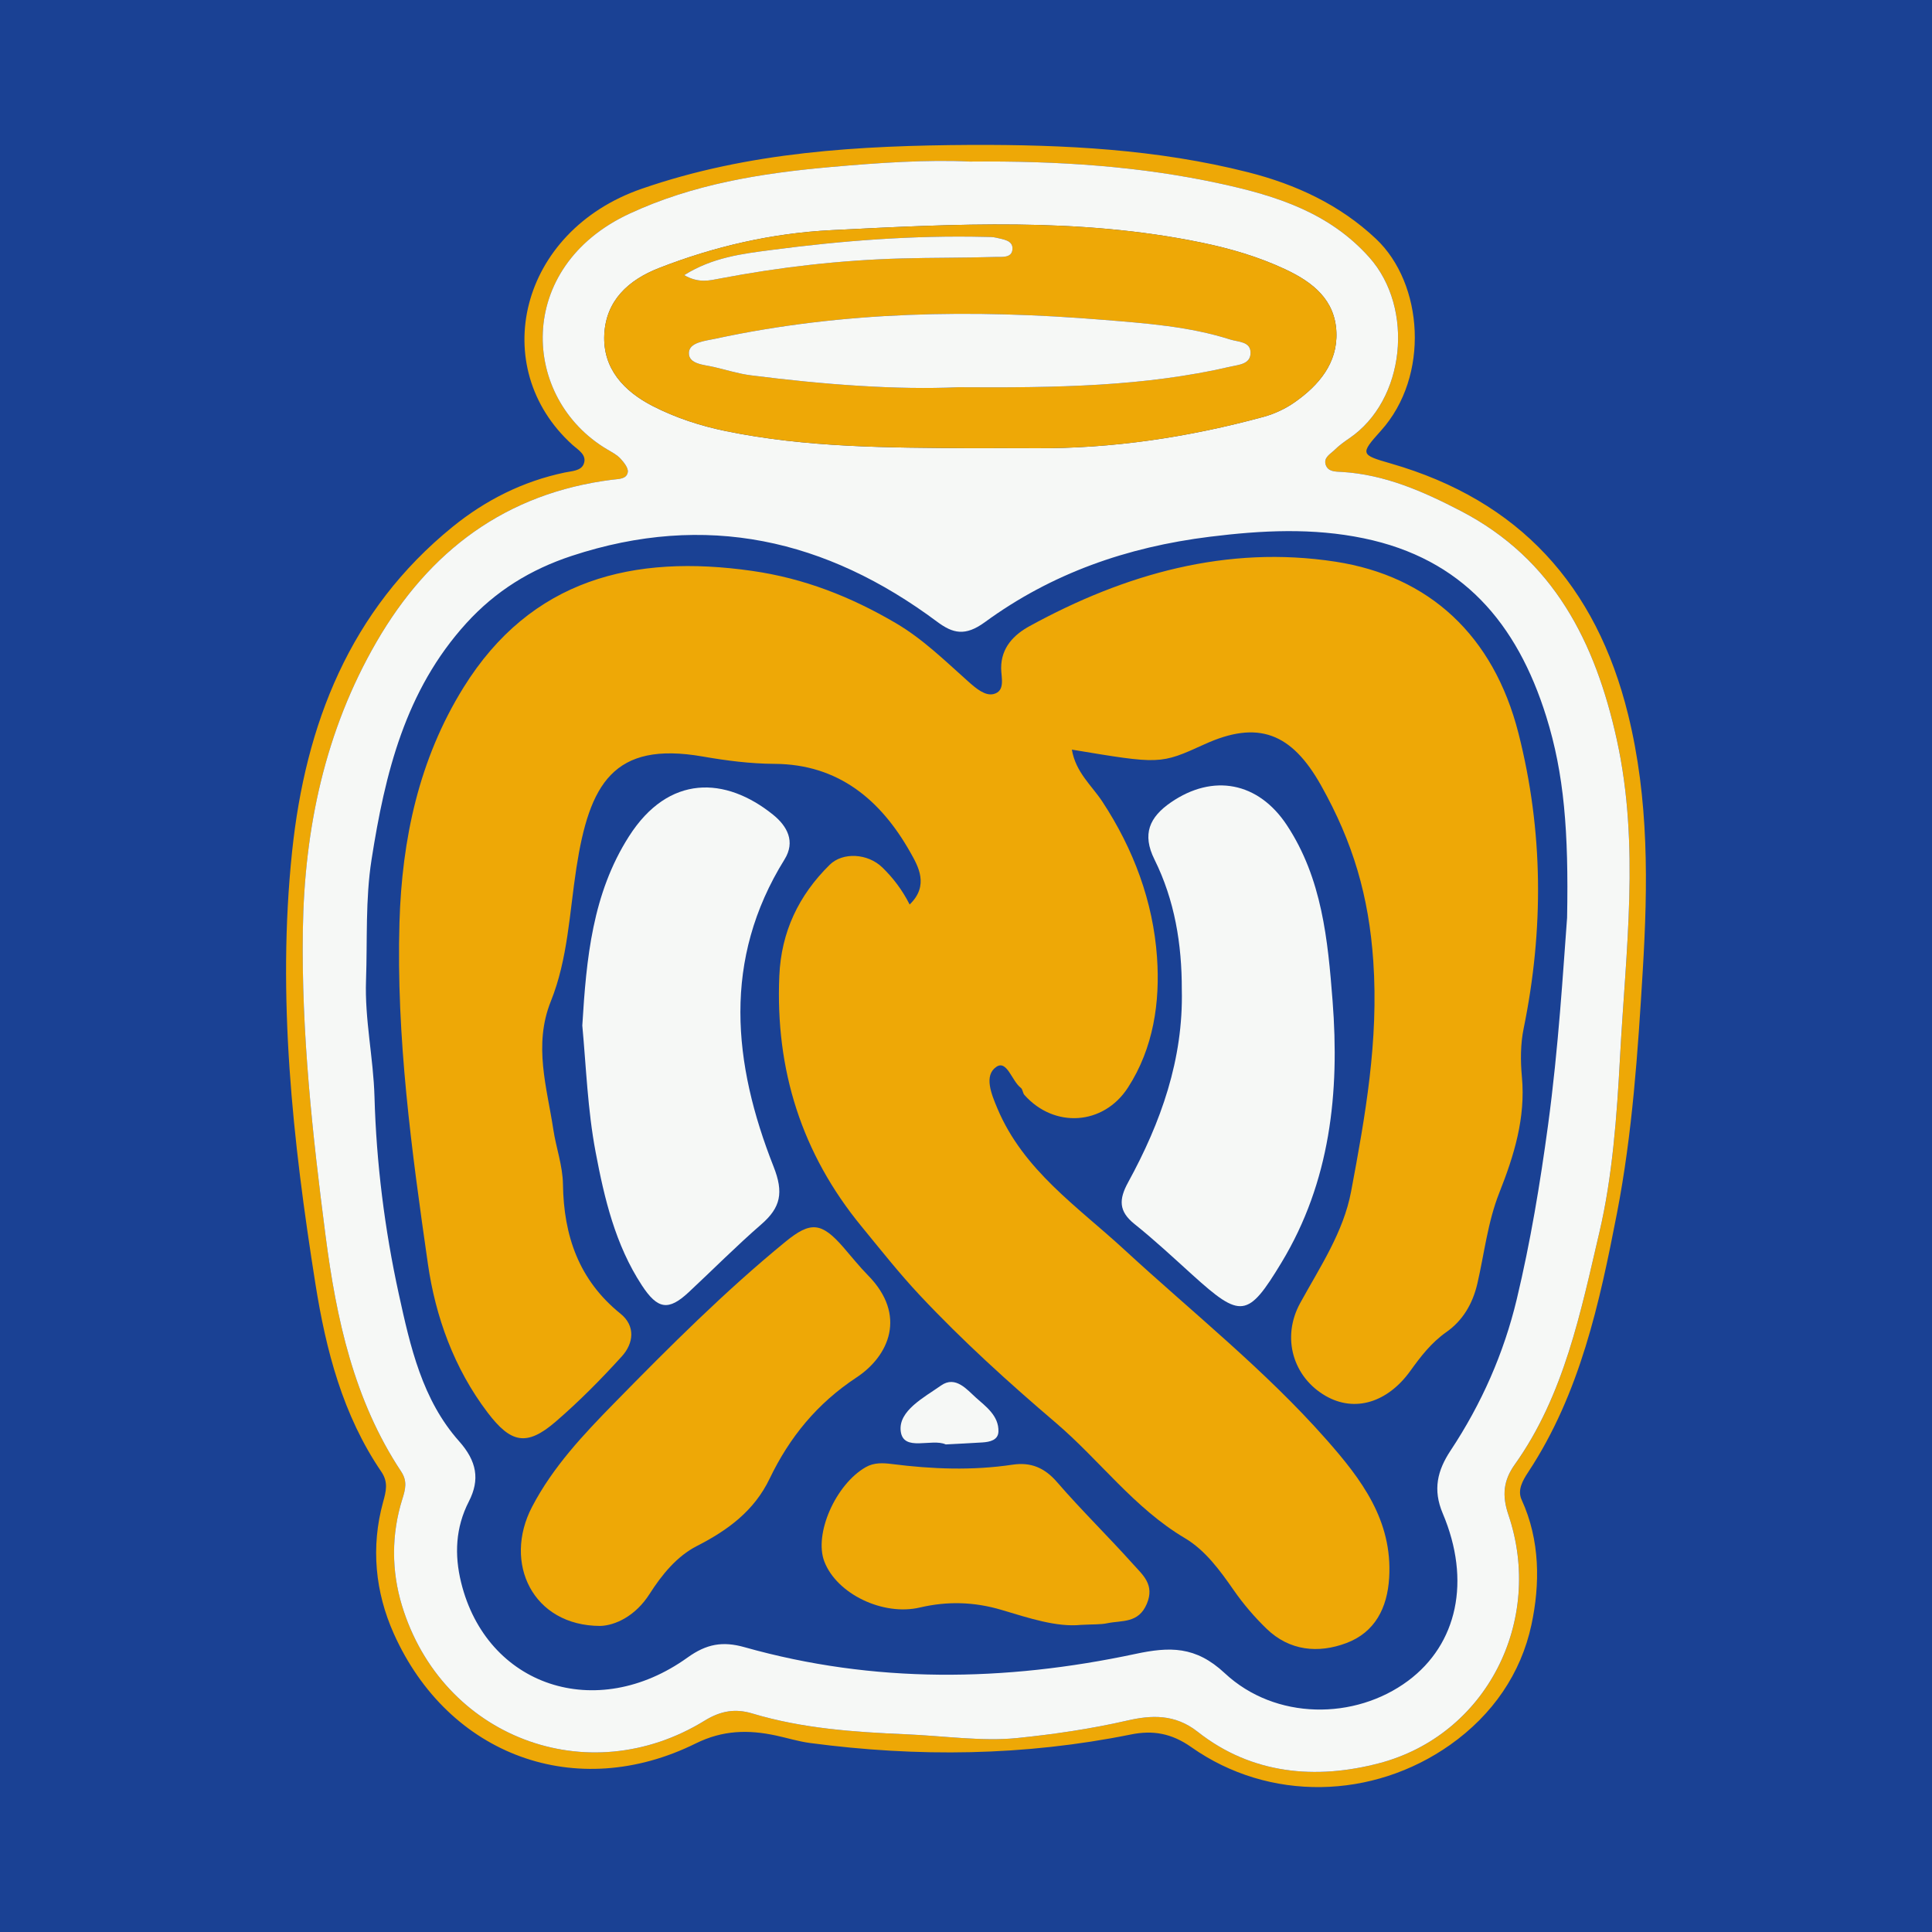 <?xml version="1.0" encoding="utf-8"?>
<!-- Generator: Adobe Illustrator 17.0.0, SVG Export Plug-In . SVG Version: 6.00 Build 0)  -->
<!DOCTYPE svg PUBLIC "-//W3C//DTD SVG 1.1//EN" "http://www.w3.org/Graphics/SVG/1.1/DTD/svg11.dtd">
<svg version="1.1" id="Layer_1" xmlns="http://www.w3.org/2000/svg" xmlns:xlink="http://www.w3.org/1999/xlink" x="0px" y="0px"
	 width="200px" height="200px" viewBox="0 0 200 200" enable-background="new 0 0 200 200" xml:space="preserve">
<rect fill="#1A4194" width="200" height="200"/>
<g>
	<path fill="#EEA806" d="M100.5,15.002c9.666-0.036,19.27,0.44,28.699,2.829c4.977,1.261,9.524,3.384,13.252,6.903
		c4.894,4.62,5.597,14.197,0.5,19.856c-2.186,2.427-2.103,2.489,1.027,3.391c13.298,3.829,21.267,12.628,24.562,25.986
		c2.165,8.778,2.054,17.607,1.517,26.528c-0.506,8.412-1.074,16.872-2.667,25.085c-1.797,9.265-3.82,18.672-9.189,26.811
		c-0.578,0.876-1.14,1.864-0.683,2.862c1.929,4.206,1.914,8.757,1.015,12.948c-1.077,5.02-4.007,9.31-8.412,12.423
		c-7.996,5.65-18.722,5.934-26.794,0.241c-2.059-1.452-4.006-1.767-6.246-1.314c-11.027,2.231-22.107,2.361-33.228,0.884
		c-1.187-0.158-2.346-0.52-3.521-0.773c-2.857-0.615-5.505-0.569-8.316,0.822c-12.327,6.102-25.587,1.295-31.254-11.378
		c-1.915-4.281-2.387-8.947-1.106-13.605c0.304-1.104,0.567-2.052-0.179-3.146c-3.998-5.864-5.736-12.595-6.823-19.441
		c-2.354-14.823-3.992-29.747-2.416-44.758c1.382-13.159,5.954-24.962,16.607-33.612c3.408-2.767,7.277-4.72,11.625-5.63
		c0.706-0.148,1.671-0.161,1.955-0.874c0.379-0.953-0.595-1.475-1.174-1.999c-8.83-7.996-5.524-22.102,7.176-26.499
		C77.508,15.703,88.952,15.069,100.5,15.002z M100.372,16.724c-4.29-0.215-9.383,0.12-14.471,0.574
		c-7.139,0.636-14.16,1.762-20.742,4.824c-11.893,5.533-11.247,19.105-2.291,24.405c0.478,0.283,0.996,0.55,1.365,0.947
		c0.361,0.389,0.83,0.98,0.759,1.4c-0.124,0.739-0.935,0.7-1.587,0.782c-11.039,1.383-18.975,7.374-24.43,16.8
		c-5.33,9.21-7.467,19.321-7.623,29.86c-0.157,10.6,0.995,21.137,2.353,31.618c1.108,8.548,2.926,17.005,7.821,24.391
		c0.67,1.012,0.442,1.854,0.124,2.866c-1.146,3.648-1.122,7.443-0.044,10.993c4.144,13.654,19.228,19.385,31.327,11.946
		c1.705-1.048,3.209-1.273,4.944-0.752c5.196,1.562,10.543,1.925,15.917,2.154c3.849,0.164,7.883,0.756,11.496,0.39
		c3.703-0.375,7.63-0.943,11.396-1.808c2.467-0.567,4.93-0.71,7.302,1.161c5.597,4.416,12.244,4.968,18.779,3.256
		c11.126-2.916,17.105-14.759,13.381-25.736c-0.673-1.984-0.508-3.547,0.656-5.179c5.133-7.192,6.84-15.853,8.77-24.061
		c1.348-5.733,1.808-12.024,2.133-18.127c0.583-10.961,2.075-21.91-0.332-32.847c-2.218-10.078-6.522-18.687-16.152-23.688
		c-3.885-2.017-7.856-3.772-12.318-4.039c-0.63-0.038-1.413,0.004-1.662-0.731c-0.259-0.764,0.493-1.13,0.931-1.562
		c0.452-0.445,0.976-0.826,1.503-1.184c5.809-3.945,6.762-13.472,2.079-18.729c-4.152-4.66-9.659-6.381-15.397-7.632
		C118.076,17.211,109.66,16.641,100.372,16.724z"/>
	<path fill="#F6F8F6" d="M100.372,16.724c9.288-0.083,17.704,0.487,25.985,2.292c5.738,1.251,11.245,2.972,15.397,7.632
		c4.684,5.258,3.73,14.785-2.079,18.729c-0.527,0.358-1.051,0.739-1.503,1.184c-0.438,0.432-1.19,0.798-0.931,1.562
		c0.25,0.735,1.032,0.693,1.662,0.731c4.463,0.267,8.433,2.022,12.318,4.039c9.63,5,13.935,13.61,16.152,23.688
		c2.407,10.937,0.915,21.885,0.332,32.847c-0.325,6.103-0.785,12.394-2.133,18.127c-1.93,8.208-3.637,16.868-8.77,24.061
		c-1.165,1.632-1.329,3.195-0.656,5.179c3.724,10.977-2.255,22.82-13.381,25.736c-6.535,1.713-13.182,1.16-18.779-3.256
		c-2.372-1.872-4.835-1.728-7.302-1.161c-3.766,0.865-7.693,1.434-11.396,1.808c-3.613,0.366-7.648-0.227-11.496-0.39
		c-5.374-0.229-10.721-0.592-15.917-2.154c-1.735-0.522-3.239-0.297-4.944,0.752c-12.098,7.439-27.182,1.708-31.327-11.946
		c-1.078-3.55-1.102-7.345,0.044-10.993c0.318-1.012,0.546-1.854-0.124-2.866c-4.895-7.386-6.713-15.843-7.821-24.391
		c-1.358-10.481-2.51-21.018-2.353-31.618c0.156-10.54,2.293-20.651,7.623-29.86c5.455-9.427,13.391-15.417,24.43-16.8
		c0.652-0.082,1.462-0.042,1.587-0.782c0.071-0.42-0.398-1.011-0.759-1.4c-0.368-0.397-0.887-0.665-1.365-0.947
		c-8.956-5.3-9.602-18.873,2.291-24.405c6.582-3.062,13.604-4.188,20.742-4.824C90.989,16.844,96.083,16.509,100.372,16.724z
		 M162.225,94.998c0.166-8.894-0.302-14.886-2.159-20.827c-3.02-9.658-8.686-16.336-18.902-18.448
		c-5.283-1.092-10.499-0.832-15.911-0.161c-8.613,1.068-16.391,3.797-23.298,8.843c-2.036,1.487-3.309,1.175-4.945-0.044
		c-11.474-8.552-23.941-11.39-37.819-6.818c-4.287,1.412-7.889,3.642-10.918,6.973c-6.321,6.95-8.415,15.56-9.809,24.462
		c-0.649,4.145-0.426,8.331-0.573,12.501c-0.144,4.069,0.764,8.016,0.877,12.068c0.191,6.835,1.046,13.685,2.515,20.406
		c1.189,5.441,2.426,10.954,6.24,15.24c1.839,2.067,2.176,3.972,1.016,6.234c-1.394,2.717-1.504,5.531-0.805,8.383
		c2.633,10.742,13.99,14.562,23.443,7.775c1.958-1.406,3.629-1.708,5.891-1.07c13.411,3.782,26.948,3.582,40.462,0.7
		c3.553-0.758,6.234-0.829,9.254,1.99c5.244,4.895,13.493,4.874,18.982,0.79c5.096-3.792,6.543-10.351,3.586-17.328
		c-1.046-2.468-0.547-4.455,0.813-6.508c3.196-4.825,5.509-10.055,6.854-15.68c1.416-5.924,2.406-11.901,3.229-17.964
		C161.347,108.423,161.819,100.339,162.225,94.998z M100.393,46.396c2.229,0,4.457-0.015,6.686,0.003
		c8.066,0.062,15.963-1.136,23.726-3.247c1.139-0.31,2.279-0.847,3.243-1.527c2.485-1.752,4.426-4.041,4.296-7.234
		c-0.135-3.322-2.384-5.151-5.281-6.508c-2.798-1.311-5.696-2.153-8.688-2.772c-12.691-2.626-25.506-1.927-38.298-1.285
		c-6.134,0.308-12.115,1.676-17.864,3.923c-3.173,1.24-5.484,3.366-5.657,6.881c-0.175,3.544,2.062,5.889,5.015,7.404
		c2.384,1.223,4.942,2.057,7.606,2.602C83.511,46.343,91.953,46.342,100.393,46.396z"/>
	<path fill="#EEA806" d="M100.393,46.396c-8.441-0.054-16.882-0.053-25.215-1.76c-2.664-0.546-5.223-1.38-7.606-2.602
		c-2.953-1.515-5.19-3.861-5.015-7.404c0.173-3.516,2.484-5.641,5.657-6.881c5.748-2.247,11.73-3.615,17.864-3.923
		c12.792-0.642,25.607-1.341,38.298,1.285c2.992,0.619,5.89,1.461,8.688,2.772c2.897,1.358,5.146,3.186,5.281,6.508
		c0.13,3.193-1.812,5.481-4.296,7.234c-0.964,0.68-2.104,1.217-3.243,1.527c-7.763,2.111-15.66,3.31-23.726,3.247
		C104.851,46.382,102.622,46.396,100.393,46.396z M99.175,40.086c10.345,0.072,19.334-0.086,28.173-2.126
		c0.902-0.208,2.087-0.251,2.109-1.411c0.023-1.217-1.261-1.136-2.093-1.401c-4.279-1.365-8.727-1.678-13.161-2.04
		c-13.467-1.1-26.878-0.911-40.151,1.956c-1.044,0.225-2.702,0.365-2.74,1.449c-0.042,1.207,1.588,1.239,2.643,1.489
		c1.26,0.299,2.51,0.691,3.789,0.853C85.302,39.814,92.886,40.381,99.175,40.086z M70.827,28.482
		c1.513,0.868,2.639,0.552,3.689,0.351c6.209-1.185,12.468-1.903,18.784-2.078c3.247-0.09,6.498-0.056,9.744-0.156
		c0.652-0.02,1.736,0.154,1.767-0.847c0.028-0.891-0.978-0.967-1.679-1.144c-0.354-0.089-0.737-0.076-1.108-0.085
		c-7.438-0.18-14.839,0.387-22.199,1.357C76.861,26.271,73.791,26.626,70.827,28.482z"/>
	<path fill="#EEA806" d="M110.959,77.6c0.399,2.359,2.063,3.721,3.146,5.367c3.249,4.937,5.266,10.374,5.669,16.132
		c0.324,4.617-0.355,9.393-3.015,13.497c-2.53,3.904-7.627,4.225-10.712,0.753c-0.177-0.199-0.174-0.586-0.37-0.734
		c-0.941-0.709-1.437-2.945-2.552-2.164c-1.287,0.901-0.506,2.797,0.129,4.305c2.695,6.403,8.312,10.163,13.141,14.614
		c7.032,6.482,14.548,12.442,20.905,19.647c3.634,4.118,6.859,8.371,6.506,14.308c-0.187,3.143-1.484,5.658-4.429,6.764
		c-2.904,1.091-5.887,0.82-8.271-1.49c-1.244-1.205-2.393-2.547-3.381-3.968c-1.436-2.064-2.953-4.15-5.071-5.406
		c-5.252-3.115-8.809-8.059-13.353-11.934c-4.877-4.161-9.653-8.484-14.062-13.182c-2.148-2.288-4.077-4.739-6.06-7.154
		c-6.195-7.544-8.925-16.216-8.504-25.94c0.197-4.553,2.007-8.334,5.217-11.494c1.344-1.323,3.929-1.202,5.458,0.288
		c1.107,1.079,2.049,2.309,2.816,3.825c2.046-1.972,0.878-3.97,0.069-5.402c-3.055-5.412-7.424-9.122-14.057-9.158
		c-2.51-0.014-4.952-0.328-7.439-0.761c-9.248-1.609-11.73,2.845-13.071,11.534c-0.716,4.637-0.882,9.416-2.646,13.805
		c-1.826,4.542-0.396,8.942,0.264,13.313c0.279,1.849,0.963,3.705,0.991,5.636c0.077,5.318,1.644,9.916,5.949,13.385
		c1.589,1.281,1.365,3.08,0.142,4.428c-2.153,2.373-4.423,4.67-6.849,6.759c-2.992,2.577-4.626,2.236-7.046-0.951
		c-3.47-4.568-5.392-9.919-6.178-15.389c-1.681-11.707-3.291-23.473-2.942-35.354c0.253-8.598,2.011-16.875,6.626-24.305
		c6.992-11.257,17.631-13.827,29.876-12.076c5.397,0.772,10.222,2.677,14.863,5.398c2.825,1.656,5.11,3.913,7.512,6.05
		c0.795,0.707,1.742,1.52,2.625,1.301c1.243-0.308,0.788-1.726,0.783-2.667c-0.012-2.176,1.364-3.499,2.947-4.366
		c9.866-5.407,20.418-8.4,31.658-6.67c9.689,1.491,16.366,7.626,18.945,17.753c2.58,10.13,2.634,20.332,0.538,30.575
		c-0.33,1.614-0.334,3.348-0.18,4.998c0.397,4.243-0.818,8.167-2.331,11.981c-1.212,3.056-1.552,6.278-2.278,9.419
		c-0.496,2.146-1.55,3.857-3.196,5.014c-1.582,1.113-2.677,2.545-3.745,4.031c-2.351,3.268-5.739,4.322-8.749,2.599
		c-3.367-1.927-4.631-6.022-2.649-9.631c2.049-3.731,4.477-7.333,5.268-11.547c1.473-7.848,2.859-15.609,2.297-23.818
		c-0.462-6.737-2.087-12.295-5.41-18.215c-3.057-5.446-6.526-6.783-12.07-4.253C120.088,79.147,120.073,79.113,110.959,77.6z"/>
	<path fill="#F6F8F6" d="M122.34,102.434c0.009-4.689-0.736-9.246-2.832-13.466c-1.299-2.616-0.522-4.374,1.7-5.903
		c4.369-3.007,9.054-2.115,12.004,2.351c3.65,5.526,4.246,11.896,4.737,18.206c0.737,9.473-0.233,18.712-5.293,27.082
		c-3.476,5.749-4.196,5.813-9.214,1.273c-1.976-1.787-3.928-3.609-6.006-5.272c-1.641-1.314-1.62-2.545-0.655-4.307
		C120.178,116.192,122.511,109.651,122.34,102.434z"/>
	<path fill="#F6F8F6" d="M60.28,106.162c0.421-6.942,1.041-13.648,4.835-19.589c4.106-6.43,9.985-6.201,14.907-2.239
		c1.469,1.183,2.344,2.782,1.193,4.634c-6.461,10.395-5.348,21.122-1.131,31.809c1.054,2.672,0.74,4.22-1.273,5.966
		c-2.587,2.245-5.005,4.685-7.512,7.023c-2.092,1.951-3.215,1.8-4.86-0.717c-2.742-4.195-3.869-8.957-4.783-13.797
		C60.828,114.868,60.677,110.42,60.28,106.162z"/>
	<path fill="#EEA806" d="M62.143,168.317c-6.991-0.008-10.093-6.518-7.068-12.323c2.167-4.158,5.355-7.525,8.558-10.793
		c5.664-5.78,11.395-11.516,17.675-16.655c2.602-2.129,3.725-2.034,5.988,0.562c0.848,0.973,1.651,1.992,2.555,2.91
		c4.071,4.136,2.172,8.361-1.184,10.575c-4.078,2.69-6.935,6.187-9,10.487c-1.591,3.313-4.302,5.318-7.527,6.964
		c-2.063,1.053-3.63,2.973-4.898,4.964C65.767,167.321,63.66,168.27,62.143,168.317z"/>
	<path fill="#EEA806" d="M111.897,168.208c-2.525,0.252-5.379-0.706-8.201-1.546c-2.851-0.849-5.629-0.92-8.472-0.253
		c-3.81,0.894-8.592-1.396-9.886-4.753c-1.099-2.85,1.157-7.99,4.282-9.775c0.864-0.494,1.8-0.441,2.716-0.325
		c4.16,0.529,8.319,0.69,12.481,0.068c1.902-0.284,3.318,0.312,4.617,1.813c2.526,2.917,5.297,5.62,7.872,8.495
		c0.993,1.109,2.254,2.114,1.408,4.105c-0.865,2.038-2.577,1.684-4.085,1.999C113.913,168.186,113.153,168.138,111.897,168.208z"/>
	<path fill="#F6F8F6" d="M97.905,149.527c-1.456-0.665-4.39,0.808-4.662-1.363c-0.264-2.115,2.407-3.496,4.183-4.743
		c1.496-1.05,2.693,0.452,3.601,1.263c1.011,0.903,2.38,1.875,2.331,3.509c-0.027,0.894-0.893,1.078-1.667,1.128
		C100.491,149.398,99.288,149.453,97.905,149.527z"/>
	<path fill="#F6F8F6" d="M99.175,40.086c-6.289,0.295-13.872-0.272-21.43-1.23c-1.279-0.162-2.529-0.554-3.789-0.853
		c-1.055-0.251-2.685-0.283-2.643-1.489c0.038-1.084,1.696-1.224,2.74-1.449c13.273-2.866,26.684-3.055,40.151-1.956
		c4.434,0.362,8.882,0.675,13.161,2.04c0.832,0.265,2.117,0.184,2.093,1.401c-0.022,1.159-1.208,1.202-2.109,1.411
		C118.508,40.001,109.52,40.158,99.175,40.086z"/>
	<path fill="#F6F8F6" d="M70.827,28.482c2.964-1.856,6.035-2.212,9-2.602c7.359-0.969,14.761-1.537,22.199-1.357
		c0.371,0.009,0.754-0.004,1.108,0.085c0.701,0.177,1.707,0.253,1.679,1.144c-0.032,1.001-1.115,0.827-1.767,0.847
		c-3.247,0.1-6.497,0.066-9.744,0.156c-6.317,0.176-12.575,0.893-18.784,2.078C73.466,29.034,72.339,29.35,70.827,28.482z"/>
</g>
</svg>
